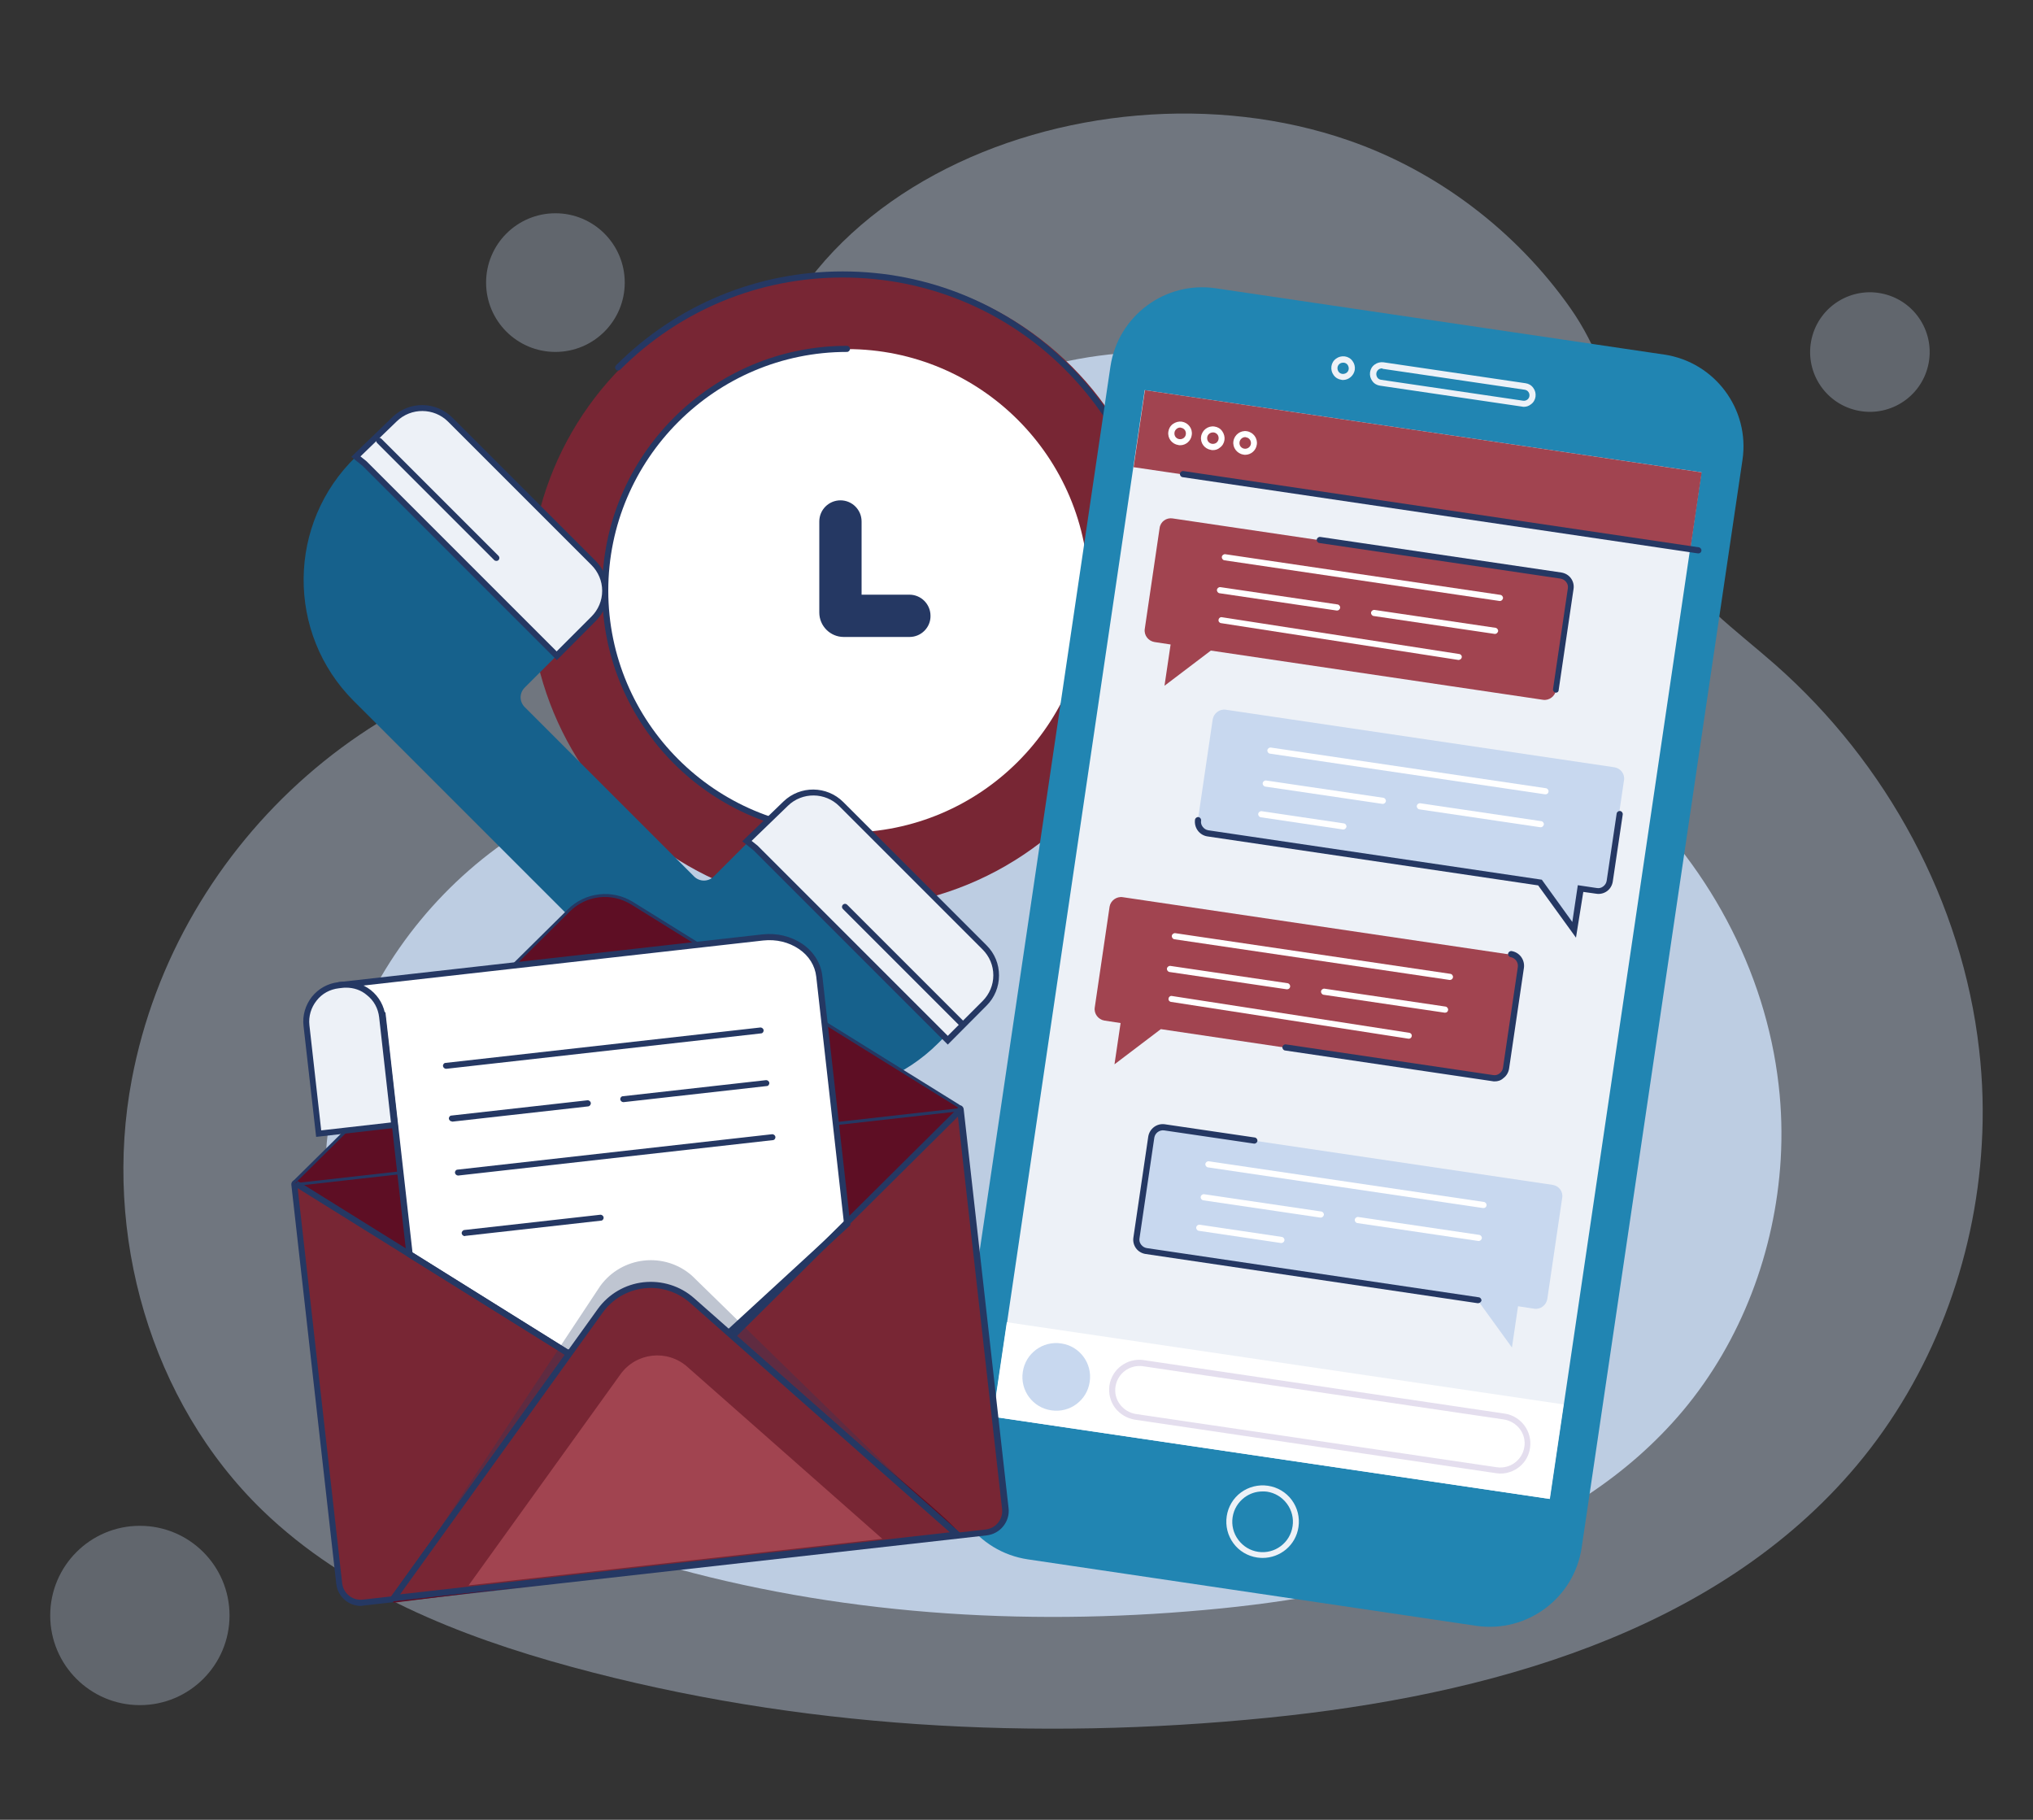 <?xml version="1.0" encoding="utf-8"?>
<!-- Generator: Adobe Illustrator 23.0.1, SVG Export Plug-In . SVG Version: 6.00 Build 0)  -->
<svg version="1.1" id="Calque_1" xmlns="http://www.w3.org/2000/svg" xmlns:xlink="http://www.w3.org/1999/xlink" x="0px" y="0px"
	 viewBox="0 0 100 89.51" style="enable-background:new 0 0 100 89.51;" xml:space="preserve">
<rect x="0" y="0" width="100" height="89.51" fill="#333333" stroke="none"/>
<style type="text/css">
	.st0{opacity:0.41;}
	.st1{fill:#C8D8EF;}
	.st2{opacity:0.88;}
	.st3{opacity:0.31;fill:#C8D8EF;}
	.st4{fill:#782634;}
	.st5{fill:#253863;}
	.st6{fill:#FFFFFF;}
	.st7{fill:#16618C;}
	.st8{fill:#EDF1F7;}
	.st9{fill:#2185B2;}
	.st10{fill:#A14450;}
	.st11{opacity:0.33;fill:#AF9CCB;}
	.st12{fill:#5E0E24;}
	.st13{fill:#F7A9B4;}
	.st14{opacity:0.29;fill:#253863;}
</style>
<g>
	<g>
		<g class="st0">
			<g>
				<path class="st1" d="M97.48,56.29c0.09-1.55,0.05-3.11-0.13-4.66c-0.82-7.26-4.54-14.1-10.02-18.93
					c-1.95-1.72-4.18-3.27-5.45-5.54c-2.14-3.83-1.98-8.23-4.64-12.01c-2.66-3.78-6.54-6.74-10.92-8.25
					c-13.04-4.52-31.3,2.84-29.66,18.55c0.01,0.06,0.01,0.14,0.02,0.24c0.22,3.26-2.34,6.01-5.6,6.09
					C19.05,32.08,8.69,41.35,6.48,53.11c-1.43,7.56,0.91,15.84,6.44,21.19c4.13,3.99,9.66,6.18,15.2,7.69
					c11.11,3.02,22.8,3.65,34.25,2.5c10.72-1.08,22.03-4.16,28.96-12.41C95.03,67.67,97.15,62.03,97.48,56.29z"/>
			</g>
		</g>
		<g class="st2">
			<g>
				<path class="st1" d="M87.59,57.03c0.07-1.22,0.04-2.44-0.1-3.65c-0.64-5.68-3.56-11.04-7.85-14.83
					c-1.53-1.35-3.27-2.56-4.27-4.34c-1.68-3-1.55-6.45-3.63-9.41c-2.09-2.96-5.12-5.28-8.55-6.46
					c-10.22-3.54-24.52,2.22-23.23,14.53c0,0.04,0.01,0.11,0.02,0.19c0.17,2.56-1.84,4.71-4.39,4.77
					c-9.43,0.22-17.54,7.49-19.28,16.7c-1.12,5.92,0.71,12.41,5.04,16.6c3.23,3.13,7.57,4.84,11.91,6.02
					c8.7,2.37,17.86,2.86,26.83,1.96c8.4-0.85,17.26-3.26,22.69-9.72C85.66,65.95,87.32,61.53,87.59,57.03z"/>
			</g>
		</g>
		
			<ellipse transform="matrix(0.231 -0.973 0.973 0.231 53.892 102.795)" class="st3" cx="91.96" cy="17.31" rx="2.94" ry="2.94"/>
		<circle class="st3" cx="27.32" cy="13.9" r="3.41"/>
		<circle class="st3" cx="6.88" cy="79.46" r="4.41"/>
	</g>
	<g>
		<g>
			<circle class="st4" cx="41.66" cy="29.06" r="15.62"/>
			<path class="st5" d="M52.5,40.31c-0.04,0-0.08-0.01-0.11-0.04c-0.06-0.06-0.06-0.15,0-0.21c2.92-2.92,4.53-6.81,4.53-10.94
				c0-4.13-1.61-8.02-4.53-10.94c-2.92-2.92-6.81-4.53-10.94-4.53s-8.02,1.61-10.94,4.53c-0.06,0.06-0.15,0.06-0.21,0
				c-0.06-0.06-0.06-0.15,0-0.21c2.98-2.98,6.94-4.62,11.15-4.62s8.17,1.64,11.15,4.62c2.98,2.98,4.62,6.94,4.62,11.15
				s-1.64,8.17-4.62,11.15C52.58,40.29,52.54,40.31,52.5,40.31z"/>
			<circle class="st6" cx="41.66" cy="29.06" r="11.89"/>
			<path class="st5" d="M41.66,41.09c-6.64,0-12.04-5.4-12.04-12.04s5.4-12.04,12.04-12.04c0.08,0,0.15,0.07,0.15,0.15
				s-0.07,0.15-0.15,0.15c-6.47,0-11.74,5.27-11.74,11.74c0,6.47,5.27,11.74,11.74,11.74c0.08,0,0.15,0.07,0.15,0.15
				C41.81,41.03,41.74,41.09,41.66,41.09z"/>
			<path class="st5" d="M44.74,31.33H41.5c-0.66,0-1.2-0.54-1.2-1.2v-4.48c0-0.58,0.47-1.04,1.04-1.04c0.58,0,1.04,0.47,1.04,1.04
				v3.6h2.35c0.58,0,1.04,0.47,1.04,1.04C45.78,30.86,45.31,31.33,44.74,31.33z"/>
		</g>
	</g>
	<g>
		<path class="st7" d="M17.4,34.48l16.83,16.83c3.29,3.29,8.63,3.29,11.92,0l2.01-2.01c0.76-0.76,0.76-1.99,0-2.75l-6.87-6.87
			c-0.76-0.76-1.99-0.76-2.75,0l-3.43,3.43c-0.27,0.27-0.7,0.27-0.97,0l-8.33-8.33c-0.27-0.27-0.27-0.69,0-0.96l3.39-3.39
			c0.76-0.76,0.76-1.99,0-2.75l-7.05-7.05c-0.75-0.75-1.96-0.76-2.73-0.02l-1.91,1.85C14.12,25.73,14.07,31.15,17.4,34.48z"/>
		<g>
			<path class="st8" d="M17.93,22.8l9.46,9.46l0.32-0.32l1.49-1.49c0.76-0.76,0.76-1.99,0-2.75l-7.05-7.05
				c-0.75-0.75-1.96-0.76-2.73-0.02l-1.91,1.85L17.93,22.8z"/>
			<path class="st5" d="M27.39,32.47l-9.56-9.56l-0.55-0.44l2.03-1.96c0.82-0.79,2.13-0.78,2.94,0.03l7.05,7.05
				c0.82,0.82,0.82,2.15,0,2.96L27.39,32.47z M17.73,22.45l0.3,0.24l9.35,9.35l1.71-1.71c0.34-0.34,0.53-0.79,0.53-1.27
				c0-0.48-0.19-0.93-0.53-1.27l-7.05-7.05c-0.69-0.69-1.82-0.7-2.52-0.02L17.73,22.45z"/>
		</g>
		<g>
			<path class="st8" d="M37.17,41.71l9.46,9.46l0.32-0.32l1.49-1.49c0.76-0.76,0.76-1.99,0-2.75l-7.05-7.05
				c-0.75-0.75-1.96-0.76-2.73-0.02l-1.91,1.85L37.17,41.71z"/>
			<path class="st5" d="M46.62,51.38l-9.56-9.56l-0.55-0.44l2.03-1.96c0.82-0.79,2.13-0.78,2.94,0.03l7.05,7.05
				c0.4,0.4,0.61,0.92,0.61,1.48c0,0.56-0.22,1.09-0.61,1.48L46.62,51.38z M36.97,41.36l0.3,0.24l9.35,9.35l1.71-1.71
				c0.34-0.34,0.53-0.79,0.53-1.27c0-0.48-0.19-0.93-0.53-1.27l-7.05-7.05c-0.69-0.69-1.82-0.7-2.52-0.02L36.97,41.36z"/>
		</g>
		<g>
			<line class="st8" x1="18.65" y1="21.68" x2="24.42" y2="27.45"/>
			<path class="st5" d="M24.42,27.59c-0.04,0-0.08-0.01-0.11-0.04l-5.76-5.76c-0.06-0.06-0.06-0.15,0-0.21
				c0.06-0.06,0.15-0.06,0.21,0l5.76,5.76c0.06,0.06,0.06,0.15,0,0.21C24.49,27.58,24.45,27.59,24.42,27.59z"/>
		</g>
		<g>
			<line class="st8" x1="41.57" y1="44.6" x2="47.33" y2="50.36"/>
			<path class="st5" d="M47.33,50.51c-0.04,0-0.08-0.01-0.11-0.04l-5.76-5.76c-0.06-0.06-0.06-0.15,0-0.21
				c0.06-0.06,0.15-0.06,0.21,0l5.76,5.76c0.06,0.06,0.06,0.15,0,0.21C47.41,50.5,47.37,50.51,47.33,50.51z"/>
		</g>
	</g>
	<g>
		<path class="st9" d="M72.62,79.97L50.56,76.7c-2.49-0.37-4.22-2.69-3.85-5.18l7.91-53.49c0.37-2.49,2.69-4.22,5.18-3.85
			l22.06,3.26c2.49,0.37,4.22,2.69,3.85,5.18L77.8,76.12C77.43,78.61,75.11,80.33,72.62,79.97z"/>
		
			<rect x="40.77" y="32.61" transform="matrix(0.146 -0.989 0.989 0.146 10.647 105.247)" class="st8" width="51.06" height="27.69"/>
		
			<rect x="67.84" y="9.25" transform="matrix(0.146 -0.989 0.989 0.146 36.706 88.722)" class="st10" width="3.83" height="27.69"/>
		<path class="st8" d="M62.1,76.63c-0.09,0-0.17-0.01-0.26-0.02c-0.47-0.07-0.89-0.32-1.17-0.7c-0.28-0.38-0.4-0.85-0.33-1.33
			c0.07-0.47,0.32-0.89,0.7-1.17c0.38-0.28,0.86-0.4,1.33-0.33c0.47,0.07,0.89,0.32,1.17,0.7c0.28,0.38,0.4,0.85,0.33,1.33
			C63.74,76,62.98,76.63,62.1,76.63z M62.1,73.36c-0.32,0-0.62,0.1-0.88,0.29c-0.32,0.24-0.53,0.58-0.59,0.98
			c-0.06,0.39,0.04,0.79,0.28,1.11c0.24,0.32,0.58,0.53,0.98,0.59c0.81,0.12,1.57-0.44,1.69-1.26c0.06-0.39-0.04-0.79-0.28-1.11
			c-0.24-0.32-0.58-0.53-0.98-0.59C62.25,73.36,62.17,73.36,62.1,73.36z"/>
		<path class="st8" d="M66.06,18.69c-0.03,0-0.06,0-0.08-0.01c-0.15-0.02-0.29-0.1-0.38-0.23c-0.09-0.12-0.13-0.27-0.11-0.43
			c0.02-0.15,0.1-0.29,0.23-0.38c0.12-0.09,0.27-0.13,0.43-0.11c0.15,0.02,0.29,0.1,0.38,0.23c0.09,0.12,0.13,0.27,0.11,0.43v0
			C66.59,18.48,66.34,18.69,66.06,18.69z M66.06,17.84c-0.06,0-0.12,0.02-0.16,0.05c-0.06,0.04-0.1,0.11-0.11,0.18
			c-0.01,0.07,0.01,0.15,0.05,0.21c0.04,0.06,0.11,0.1,0.18,0.11c0.07,0.01,0.15-0.01,0.21-0.05c0.06-0.04,0.1-0.11,0.11-0.18l0,0
			c0.01-0.07-0.01-0.15-0.05-0.21c-0.04-0.06-0.11-0.1-0.18-0.11C66.09,17.84,66.07,17.84,66.06,17.84z"/>
		<path class="st8" d="M74.96,20.01c-0.03,0-0.06,0-0.09-0.01l-6.99-1.03c-0.15-0.02-0.29-0.1-0.38-0.23
			c-0.09-0.12-0.13-0.27-0.11-0.43c0.02-0.15,0.1-0.29,0.23-0.38c0.12-0.09,0.28-0.13,0.43-0.11l6.99,1.03
			c0.15,0.02,0.29,0.1,0.38,0.23c0.09,0.12,0.13,0.27,0.11,0.43c-0.02,0.15-0.1,0.29-0.23,0.38C75.2,19.97,75.08,20.01,74.96,20.01z
			 M67.97,18.12c-0.13,0-0.25,0.1-0.27,0.24c-0.01,0.07,0.01,0.15,0.05,0.21c0.04,0.06,0.11,0.1,0.18,0.11l6.99,1.03
			c0.15,0.02,0.29-0.08,0.31-0.23c0.01-0.07-0.01-0.15-0.05-0.2c-0.04-0.06-0.11-0.1-0.18-0.11l-6.99-1.03
			C68,18.12,67.98,18.12,67.97,18.12z"/>
		<path class="st1" d="M76.37,58.28l-19.11-2.83c-0.31-0.05-0.6,0.17-0.65,0.48l-0.73,4.96c-0.05,0.31,0.17,0.6,0.48,0.65
			l16.33,2.42l1.68,2.32l0.3-2.03l0.79,0.12c0.31,0.05,0.6-0.17,0.65-0.48l0.73-4.96C76.9,58.62,76.69,58.33,76.37,58.28z"/>
		<path class="st5" d="M72.7,64.1c-0.01,0-0.01,0-0.02,0l-16.33-2.42c-0.19-0.03-0.36-0.13-0.47-0.28s-0.16-0.34-0.13-0.53
			l0.73-4.96c0.06-0.39,0.42-0.67,0.82-0.61l4.42,0.65c0.08,0.01,0.14,0.09,0.13,0.17c-0.01,0.08-0.09,0.14-0.17,0.13l-4.42-0.65
			c-0.23-0.03-0.44,0.13-0.48,0.35l-0.73,4.96c-0.02,0.11,0.01,0.22,0.08,0.31c0.07,0.09,0.16,0.15,0.28,0.17l16.33,2.42
			c0.08,0.01,0.14,0.09,0.13,0.17C72.84,64.05,72.78,64.1,72.7,64.1z"/>
		<path class="st1" d="M79.41,37.74l-19.11-2.83c-0.31-0.05-0.6,0.17-0.65,0.48l-0.73,4.96c-0.05,0.31,0.17,0.6,0.48,0.65
			l16.33,2.42l1.68,2.32l0.3-2.03l0.79,0.12c0.31,0.05,0.6-0.17,0.65-0.48l0.73-4.96C79.94,38.08,79.72,37.79,79.41,37.74z"/>
		<path class="st5" d="M77.52,46.12l-1.86-2.57l-16.27-2.41c-0.39-0.06-0.66-0.42-0.61-0.82c0.01-0.08,0.09-0.14,0.17-0.13
			c0.08,0.01,0.14,0.09,0.13,0.17c-0.02,0.11,0.01,0.22,0.08,0.31c0.07,0.09,0.16,0.15,0.28,0.17l16.4,2.43l1.5,2.08l0.27-1.81
			l0.94,0.14c0.11,0.02,0.22-0.01,0.31-0.08c0.09-0.07,0.15-0.16,0.17-0.28l0.49-3.3c0.01-0.08,0.09-0.14,0.17-0.13
			c0.08,0.01,0.14,0.09,0.13,0.17l-0.49,3.3c-0.03,0.19-0.13,0.36-0.28,0.47c-0.15,0.11-0.34,0.16-0.53,0.13l-0.64-0.09L77.52,46.12
			z"/>
		<path class="st10" d="M55.23,44.13l19.11,2.83c0.31,0.05,0.53,0.34,0.48,0.65l-0.73,4.96c-0.05,0.31-0.34,0.53-0.65,0.48
			L57.1,50.62l-2.28,1.73l0.3-2.03l-0.79-0.12c-0.31-0.05-0.53-0.34-0.48-0.65l0.73-4.96C54.63,44.3,54.92,44.08,55.23,44.13z"/>
		<path class="st5" d="M73.52,53.19c-0.04,0-0.07,0-0.11-0.01l-10.2-1.51c-0.08-0.01-0.14-0.09-0.13-0.17
			c0.01-0.08,0.09-0.14,0.17-0.13l10.2,1.51c0.11,0.02,0.22-0.01,0.31-0.08c0.09-0.07,0.15-0.16,0.17-0.28l0.73-4.96
			c0.03-0.23-0.13-0.44-0.35-0.48c-0.08-0.01-0.14-0.09-0.13-0.17c0.01-0.08,0.09-0.14,0.17-0.13c0.39,0.06,0.66,0.42,0.61,0.82
			l-0.73,4.96c-0.03,0.19-0.13,0.36-0.28,0.47C73.82,53.15,73.67,53.19,73.52,53.19z"/>
		
			<rect x="60.56" y="55.54" transform="matrix(0.146 -0.989 0.989 0.146 -14.934 121.469)" class="st6" width="4.7" height="27.69"/>
		<path class="st1" d="M53.6,67.97c-0.13,0.91-0.98,1.54-1.89,1.4c-0.91-0.13-1.54-0.98-1.4-1.89c0.13-0.91,0.98-1.54,1.89-1.4
			C53.11,66.21,53.74,67.06,53.6,67.97z"/>
		<path class="st11" d="M73.8,72.48c-0.07,0-0.14-0.01-0.22-0.02l-17.75-2.63c-0.39-0.06-0.74-0.27-0.98-0.58
			c-0.24-0.32-0.33-0.71-0.28-1.1c0.12-0.81,0.88-1.37,1.69-1.25l17.75,2.63c0.81,0.12,1.37,0.88,1.25,1.69
			C75.16,71.95,74.53,72.48,73.8,72.48z M73.63,72.17c0.65,0.09,1.25-0.35,1.35-1c0.05-0.31-0.03-0.63-0.22-0.88
			c-0.19-0.25-0.47-0.42-0.78-0.47L56.22,67.2c-0.65-0.09-1.25,0.35-1.35,1c-0.05,0.31,0.03,0.63,0.22,0.88
			c0.19,0.25,0.47,0.42,0.78,0.47L73.63,72.17z"/>
		<path class="st6" d="M58.05,21.9c-0.03,0-0.06,0-0.09-0.01c-0.32-0.05-0.54-0.34-0.49-0.66c0.02-0.15,0.1-0.29,0.23-0.38
			c0.13-0.09,0.28-0.13,0.43-0.11c0.32,0.05,0.54,0.34,0.49,0.66l0,0C58.58,21.69,58.33,21.9,58.05,21.9z M58.05,21.03
			c-0.06,0-0.12,0.02-0.17,0.06c-0.06,0.05-0.1,0.11-0.11,0.19c-0.01,0.08,0.01,0.15,0.05,0.21c0.05,0.06,0.11,0.1,0.19,0.11
			c0.15,0.02,0.3-0.08,0.32-0.24l0,0c0.01-0.08-0.01-0.15-0.05-0.21c-0.05-0.06-0.11-0.1-0.19-0.11
			C58.08,21.03,58.06,21.03,58.05,21.03z"/>
		<path class="st6" d="M59.66,22.14c-0.03,0-0.06,0-0.09-0.01c-0.32-0.05-0.54-0.34-0.49-0.66c0.05-0.32,0.35-0.54,0.66-0.49
			c0.15,0.02,0.29,0.1,0.38,0.23c0.09,0.13,0.13,0.28,0.11,0.43c-0.02,0.15-0.1,0.29-0.23,0.38C59.91,22.1,59.79,22.14,59.66,22.14z
			 M59.66,21.27c-0.14,0-0.26,0.1-0.28,0.24c-0.01,0.08,0.01,0.15,0.05,0.21c0.05,0.06,0.11,0.1,0.19,0.11
			c0.08,0.01,0.15-0.01,0.21-0.05c0.06-0.05,0.1-0.11,0.11-0.19l0,0c0.01-0.08-0.01-0.15-0.05-0.21c-0.05-0.06-0.11-0.1-0.19-0.11
			C59.69,21.27,59.68,21.27,59.66,21.27z"/>
		<path class="st6" d="M61.25,22.37c-0.03,0-0.06,0-0.09-0.01c-0.32-0.05-0.54-0.35-0.49-0.66c0.05-0.32,0.35-0.54,0.66-0.49
			c0.32,0.05,0.54,0.35,0.49,0.66C61.78,22.16,61.53,22.37,61.25,22.37z M61.25,21.5c-0.06,0-0.12,0.02-0.17,0.06
			c-0.06,0.05-0.1,0.11-0.11,0.19c-0.01,0.08,0.01,0.15,0.05,0.21c0.05,0.06,0.11,0.1,0.19,0.11c0.16,0.02,0.3-0.09,0.32-0.24
			c0.02-0.16-0.09-0.3-0.24-0.32C61.28,21.5,61.26,21.5,61.25,21.5z"/>
		<path class="st5" d="M83.54,27.22c-0.01,0-0.01,0-0.02,0l-25.35-3.75c-0.08-0.01-0.14-0.09-0.13-0.17
			c0.01-0.08,0.09-0.14,0.17-0.13l25.35,3.75c0.08,0.01,0.14,0.09,0.13,0.17C83.68,27.17,83.62,27.22,83.54,27.22z"/>
		<path class="st6" d="M72.97,59.42c-0.01,0-0.01,0-0.02,0l-13.53-2c-0.08-0.01-0.14-0.09-0.13-0.17c0.01-0.08,0.09-0.14,0.17-0.13
			l13.53,2c0.08,0.01,0.14,0.09,0.13,0.17C73.11,59.37,73.05,59.42,72.97,59.42z"/>
		<path class="st6" d="M64.97,59.89c-0.01,0-0.01,0-0.02,0l-5.76-0.85c-0.08-0.01-0.14-0.09-0.13-0.17
			c0.01-0.08,0.09-0.14,0.17-0.13l5.76,0.85c0.08,0.01,0.14,0.09,0.13,0.17C65.1,59.83,65.04,59.89,64.97,59.89z"/>
		<path class="st6" d="M63.03,61.14c-0.01,0-0.01,0-0.02,0l-4.04-0.6c-0.08-0.01-0.14-0.09-0.13-0.17c0.01-0.08,0.09-0.14,0.17-0.13
			l4.04,0.6c0.08,0.01,0.14,0.09,0.13,0.17C63.16,61.09,63.1,61.14,63.03,61.14z"/>
		<path class="st6" d="M72.74,61.04c-0.01,0-0.01,0-0.02,0l-5.95-0.88c-0.08-0.01-0.14-0.09-0.13-0.17
			c0.01-0.08,0.09-0.14,0.17-0.13l5.95,0.88c0.08,0.01,0.14,0.09,0.13,0.17C72.87,60.98,72.81,61.04,72.74,61.04z"/>
		<g>
			<path class="st6" d="M71.32,48.2c-0.01,0-0.01,0-0.02,0l-13.53-2c-0.08-0.01-0.14-0.09-0.13-0.17c0.01-0.08,0.09-0.14,0.17-0.13
				l13.53,2c0.08,0.01,0.14,0.09,0.13,0.17C71.46,48.14,71.4,48.2,71.32,48.2z"/>
			<path class="st6" d="M63.31,48.66c-0.01,0-0.01,0-0.02,0l-5.76-0.85c-0.08-0.01-0.14-0.09-0.13-0.17
				c0.01-0.08,0.09-0.14,0.17-0.13l5.76,0.85c0.08,0.01,0.14,0.09,0.13,0.17C63.45,48.61,63.39,48.66,63.31,48.66z"/>
			<path class="st6" d="M69.3,51.09c-0.01,0-0.02,0-0.02,0L57.6,49.28c-0.08-0.01-0.14-0.09-0.12-0.17
				c0.01-0.08,0.09-0.14,0.17-0.12l11.67,1.81c0.08,0.01,0.14,0.09,0.12,0.17C69.43,51.04,69.37,51.09,69.3,51.09z"/>
			<path class="st6" d="M71.08,49.81c-0.01,0-0.01,0-0.02,0l-5.95-0.88c-0.08-0.01-0.14-0.09-0.13-0.17
				c0.01-0.08,0.09-0.14,0.17-0.13l5.95,0.88c0.08,0.01,0.14,0.09,0.13,0.17C71.22,49.76,71.16,49.81,71.08,49.81z"/>
		</g>
		<path class="st10" d="M57.68,25.5l19.11,2.83c0.31,0.05,0.53,0.34,0.48,0.65l-0.73,4.96c-0.05,0.31-0.34,0.53-0.65,0.48
			l-16.33-2.42l-2.28,1.73l0.3-2.03l-0.79-0.12c-0.31-0.05-0.53-0.34-0.48-0.65l0.73-4.96C57.08,25.66,57.37,25.45,57.68,25.5z"/>
		<path class="st5" d="M76.54,34.07c-0.01,0-0.01,0-0.02,0c-0.08-0.01-0.14-0.09-0.13-0.17l0.73-4.96c0.02-0.11-0.01-0.22-0.08-0.31
			c-0.07-0.09-0.16-0.15-0.28-0.17L64.9,26.71c-0.08-0.01-0.14-0.09-0.13-0.17c0.01-0.08,0.09-0.14,0.17-0.13l11.86,1.75
			c0.19,0.03,0.36,0.13,0.47,0.28c0.11,0.15,0.16,0.34,0.13,0.53l-0.73,4.96C76.67,34.02,76.61,34.07,76.54,34.07z"/>
		<g>
			<path class="st6" d="M73.78,29.56c-0.01,0-0.01,0-0.02,0l-13.53-2c-0.08-0.01-0.14-0.09-0.13-0.17c0.01-0.08,0.09-0.14,0.17-0.13
				l13.53,2c0.08,0.01,0.14,0.09,0.13,0.17C73.91,29.51,73.85,29.56,73.78,29.56z"/>
			<path class="st6" d="M65.77,30.03c-0.01,0-0.01,0-0.02,0l-5.76-0.85c-0.08-0.01-0.14-0.09-0.13-0.17
				c0.01-0.08,0.09-0.14,0.17-0.13l5.76,0.85c0.08,0.01,0.14,0.09,0.13,0.17C65.9,29.98,65.84,30.03,65.77,30.03z"/>
			<path class="st6" d="M71.75,32.46c-0.01,0-0.02,0-0.02,0l-11.67-1.81c-0.08-0.01-0.14-0.09-0.12-0.17
				c0.01-0.08,0.09-0.14,0.17-0.12l11.67,1.81c0.08,0.01,0.14,0.09,0.12,0.17C71.89,32.4,71.82,32.46,71.75,32.46z"/>
			<path class="st6" d="M73.54,31.18c-0.01,0-0.01,0-0.02,0l-5.95-0.88c-0.08-0.01-0.14-0.09-0.13-0.17
				c0.01-0.08,0.09-0.14,0.17-0.13l5.95,0.88c0.08,0.01,0.14,0.09,0.13,0.17C73.67,31.12,73.61,31.18,73.54,31.18z"/>
		</g>
		<path class="st6" d="M76.02,39.07c-0.01,0-0.01,0-0.02,0l-13.53-2c-0.08-0.01-0.14-0.09-0.13-0.17c0.01-0.08,0.09-0.14,0.17-0.13
			l13.53,2c0.08,0.01,0.14,0.09,0.13,0.17C76.16,39.02,76.1,39.07,76.02,39.07z"/>
		<path class="st6" d="M68.02,39.54c-0.01,0-0.01,0-0.02,0l-5.76-0.85c-0.08-0.01-0.14-0.09-0.13-0.17
			c0.01-0.08,0.09-0.14,0.17-0.13l5.76,0.85c0.08,0.01,0.14,0.09,0.13,0.17C68.15,39.49,68.09,39.54,68.02,39.54z"/>
		<path class="st6" d="M66.08,40.8c-0.01,0-0.01,0-0.02,0l-4.04-0.6c-0.08-0.01-0.14-0.09-0.13-0.17c0.01-0.08,0.09-0.14,0.17-0.13
			l4.04,0.6c0.08,0.01,0.14,0.09,0.13,0.17C66.21,40.74,66.15,40.8,66.08,40.8z"/>
		<path class="st6" d="M75.79,40.69c-0.01,0-0.01,0-0.02,0l-5.95-0.88c-0.08-0.01-0.14-0.09-0.13-0.17
			c0.01-0.08,0.09-0.14,0.17-0.13l5.95,0.88c0.08,0.01,0.14,0.09,0.13,0.17C75.92,40.63,75.86,40.69,75.79,40.69z"/>
	</g>
	<g>
		<g>
			<path class="st4" d="M48.52,75.38l-30.64,3.45c-0.59,0.07-1.12-0.36-1.19-0.95l-2.21-19.63c0-0.03,0.02-0.06,0.05-0.06
				l32.66-3.68c0.03,0,0.06,0.02,0.06,0.05l2.21,19.64C49.52,74.78,49.1,75.31,48.52,75.38z"/>
			<path class="st5" d="M17.75,78.99c-0.61,0-1.14-0.46-1.21-1.09l-2.21-19.63c-0.01-0.11,0.07-0.21,0.18-0.23l32.66-3.68
				c0.11-0.01,0.21,0.07,0.23,0.18l2.21,19.64c0.04,0.32-0.06,0.64-0.26,0.89c-0.2,0.25-0.49,0.41-0.81,0.45l-30.64,3.45
				C17.84,78.98,17.8,78.99,17.75,78.99z M14.63,58.33l2.2,19.54c0.06,0.51,0.51,0.87,1.02,0.81l30.64-3.45l0.02,0.15l-0.02-0.15
				c0.24-0.03,0.46-0.15,0.61-0.34c0.15-0.19,0.22-0.43,0.19-0.67l-2.2-19.55L14.63,58.33z"/>
		</g>
		<path class="st12" d="M47.08,75.38l-27.71,3.45c-0.59,0.07,8.59-11.7,8.52-12.29l-13.42-8.29c0-0.03,0.02-0.06,0.05-0.06
			l32.66-3.68c0.03,0,0.06,0.02,0.06,0.05L36.07,65.62C36.14,66.2,47.67,75.31,47.08,75.38z"/>
		<g>
			<path class="st13" d="M14.53,58.19l13.5-13.36c0.81-0.8,2.05-0.94,3.02-0.34l16.05,9.97c0.03,0.02,0.02,0.06-0.01,0.06
				L14.47,58.2"/>
			<path class="st5" d="M14.49,58.34l-0.02-0.22l-0.04-0.04l0.03-0.03l0,0l0,0l13.47-13.32c0.86-0.85,2.17-1,3.2-0.37l16.05,9.97
				c0.07,0.04,0.1,0.12,0.08,0.2c-0.02,0.08-0.08,0.13-0.16,0.14L14.49,58.34z M29.76,44.27c-0.59,0-1.18,0.23-1.62,0.67
				l-13.2,13.05l31.8-3.58l-15.77-9.79C30.59,44.38,30.17,44.27,29.76,44.27z"/>
		</g>
		<path class="st12" d="M14.53,58.19l13.5-13.36c0.81-0.8,2.05-0.94,3.02-0.34l16.05,9.97c0.03,0.02,0.02,0.06-0.01,0.06L14.47,58.2
			"/>
		<g>
			<path class="st13" d="M29.52,64.48L19.37,78.6l27.71-3.12L34.04,63.97C32.68,62.77,30.58,63.01,29.52,64.48z"/>
			<path class="st5" d="M19.05,78.79l10.35-14.4l0.12,0.09l-0.12-0.09c0.53-0.74,1.35-1.22,2.25-1.32c0.9-0.1,1.81,0.18,2.49,0.78
				l13.29,11.73L19.05,78.79z M32.01,63.35c-0.11,0-0.22,0.01-0.33,0.02c-0.82,0.09-1.56,0.53-2.04,1.2l-9.96,13.85l27.04-3.05
				L33.94,64.08C33.41,63.61,32.72,63.35,32.01,63.35z"/>
		</g>
		<g>
			<path class="st6" d="M16.17,48.51l21.34-2.4c1.4-0.16,2.64,0.7,2.78,1.91l1.37,12.18l-5.94,5.46l-7.84,0.88l-7.75-4.85
				l-1.33-11.8L16.17,48.51z"/>
			<path class="st5" d="M27.86,66.69L20,61.78l-1.33-11.79l-2.03-1.68l20.86-2.35c0.71-0.08,1.41,0.09,1.97,0.47
				c0.56,0.39,0.91,0.95,0.98,1.58l1.38,12.25L35.8,65.8L27.86,66.69z M20.29,61.6l7.64,4.78l7.74-0.87l5.84-5.37l-1.36-12.1
				c-0.06-0.54-0.36-1.03-0.85-1.36c-0.5-0.34-1.12-0.49-1.76-0.42l-20.86,2.35l2.28,1.19L20.29,61.6z"/>
		</g>
		<path class="st14" d="M29.52,63.26L19.37,78.6l27.71-3.12L34.04,62.75C32.68,61.55,30.58,61.79,29.52,63.26z"/>
		<g>
			<path class="st4" d="M29.52,64.48L19.37,78.6l27.71-3.12L34.04,63.97C32.68,62.77,30.58,63.01,29.52,64.48z"/>
			<path class="st5" d="M19.05,78.79l10.35-14.4l0.12,0.09l-0.12-0.09c0.53-0.74,1.35-1.22,2.25-1.32c0.9-0.1,1.81,0.18,2.49,0.78
				l13.29,11.73L19.05,78.79z M32.01,63.35c-0.11,0-0.22,0.01-0.33,0.02c-0.82,0.09-1.56,0.53-2.04,1.2l-9.96,13.85l27.04-3.05
				L33.94,64.08C33.41,63.61,32.72,63.35,32.01,63.35z"/>
		</g>
		<path class="st10" d="M30.51,67.61l-7.46,10.37l20.35-2.29l-9.58-8.45C32.83,66.35,31.28,66.52,30.51,67.61z"/>
		<g>
			<line class="st13" x1="14.54" y1="58.22" x2="27.89" y2="66.54"/>
			
				<rect x="21.07" y="54.51" transform="matrix(0.529 -0.849 0.849 0.529 -42.946 47.394)" class="st5" width="0.3" height="15.74"/>
		</g>
		<g>
			<line class="st13" x1="47.24" y1="54.53" x2="36.07" y2="65.62"/>
			
				<rect x="33.79" y="59.93" transform="matrix(0.71 -0.705 0.705 0.71 -30.232 46.802)" class="st5" width="15.74" height="0.3"/>
		</g>
		<g>
			<path class="st8" d="M19.41,55.33l-3.73,0.42l-0.6-5.31c-0.11-0.98,0.6-1.87,1.58-1.98l0.17-0.02c0.98-0.11,1.87,0.6,1.98,1.58
				L19.41,55.33z"/>
			<path class="st5" d="M15.55,55.92l-0.62-5.46c-0.06-0.51,0.09-1.02,0.41-1.43c0.32-0.4,0.78-0.66,1.3-0.72l0.17-0.02
				c0.51-0.06,1.02,0.09,1.43,0.41c0.4,0.32,0.66,0.78,0.72,1.3l0.62,5.46L15.55,55.92z M17.03,48.58c-0.06,0-0.12,0-0.19,0.01
				l-0.17,0.02c-0.44,0.05-0.83,0.26-1.1,0.61c-0.27,0.34-0.4,0.77-0.35,1.21l0.58,5.17l3.43-0.39l-0.58-5.17
				c-0.05-0.44-0.26-0.83-0.61-1.1C17.76,48.7,17.4,48.58,17.03,48.58z"/>
		</g>
		<path class="st5" d="M21.94,52.57c-0.07,0-0.14-0.06-0.15-0.13c-0.01-0.08,0.05-0.16,0.13-0.16l15.47-1.74
			c0.08-0.01,0.16,0.05,0.17,0.13c0.01,0.08-0.05,0.16-0.13,0.16l-15.47,1.74C21.95,52.57,21.94,52.57,21.94,52.57z"/>
		<path class="st5" d="M22.53,57.82c-0.07,0-0.14-0.06-0.15-0.13c-0.01-0.08,0.05-0.16,0.13-0.16l15.46-1.74
			c0.08-0.01,0.16,0.05,0.17,0.13c0.01,0.08-0.05,0.16-0.13,0.16l-15.46,1.74C22.54,57.82,22.53,57.82,22.53,57.82z"/>
		<path class="st5" d="M22.23,55.16c-0.07,0-0.14-0.06-0.15-0.13c-0.01-0.08,0.05-0.16,0.13-0.16l6.68-0.75
			c0.08-0.01,0.16,0.05,0.17,0.13c0.01,0.08-0.05,0.16-0.13,0.17l-6.68,0.75C22.24,55.16,22.23,55.16,22.23,55.16z"/>
		<path class="st5" d="M30.66,54.21c-0.07,0-0.14-0.06-0.15-0.13c-0.01-0.08,0.05-0.16,0.13-0.16l7.03-0.79
			c0.08-0.01,0.16,0.05,0.17,0.13c0.01,0.08-0.05,0.16-0.13,0.16l-7.03,0.79C30.67,54.21,30.67,54.21,30.66,54.21z"/>
		<path class="st5" d="M22.86,60.8c-0.07,0-0.14-0.06-0.15-0.13c-0.01-0.08,0.05-0.16,0.13-0.17l6.68-0.75
			c0.08-0.01,0.16,0.05,0.17,0.13c0.01,0.08-0.05,0.16-0.13,0.16l-6.68,0.75C22.88,60.8,22.87,60.8,22.86,60.8z"/>
	</g>
</g>
</svg>
